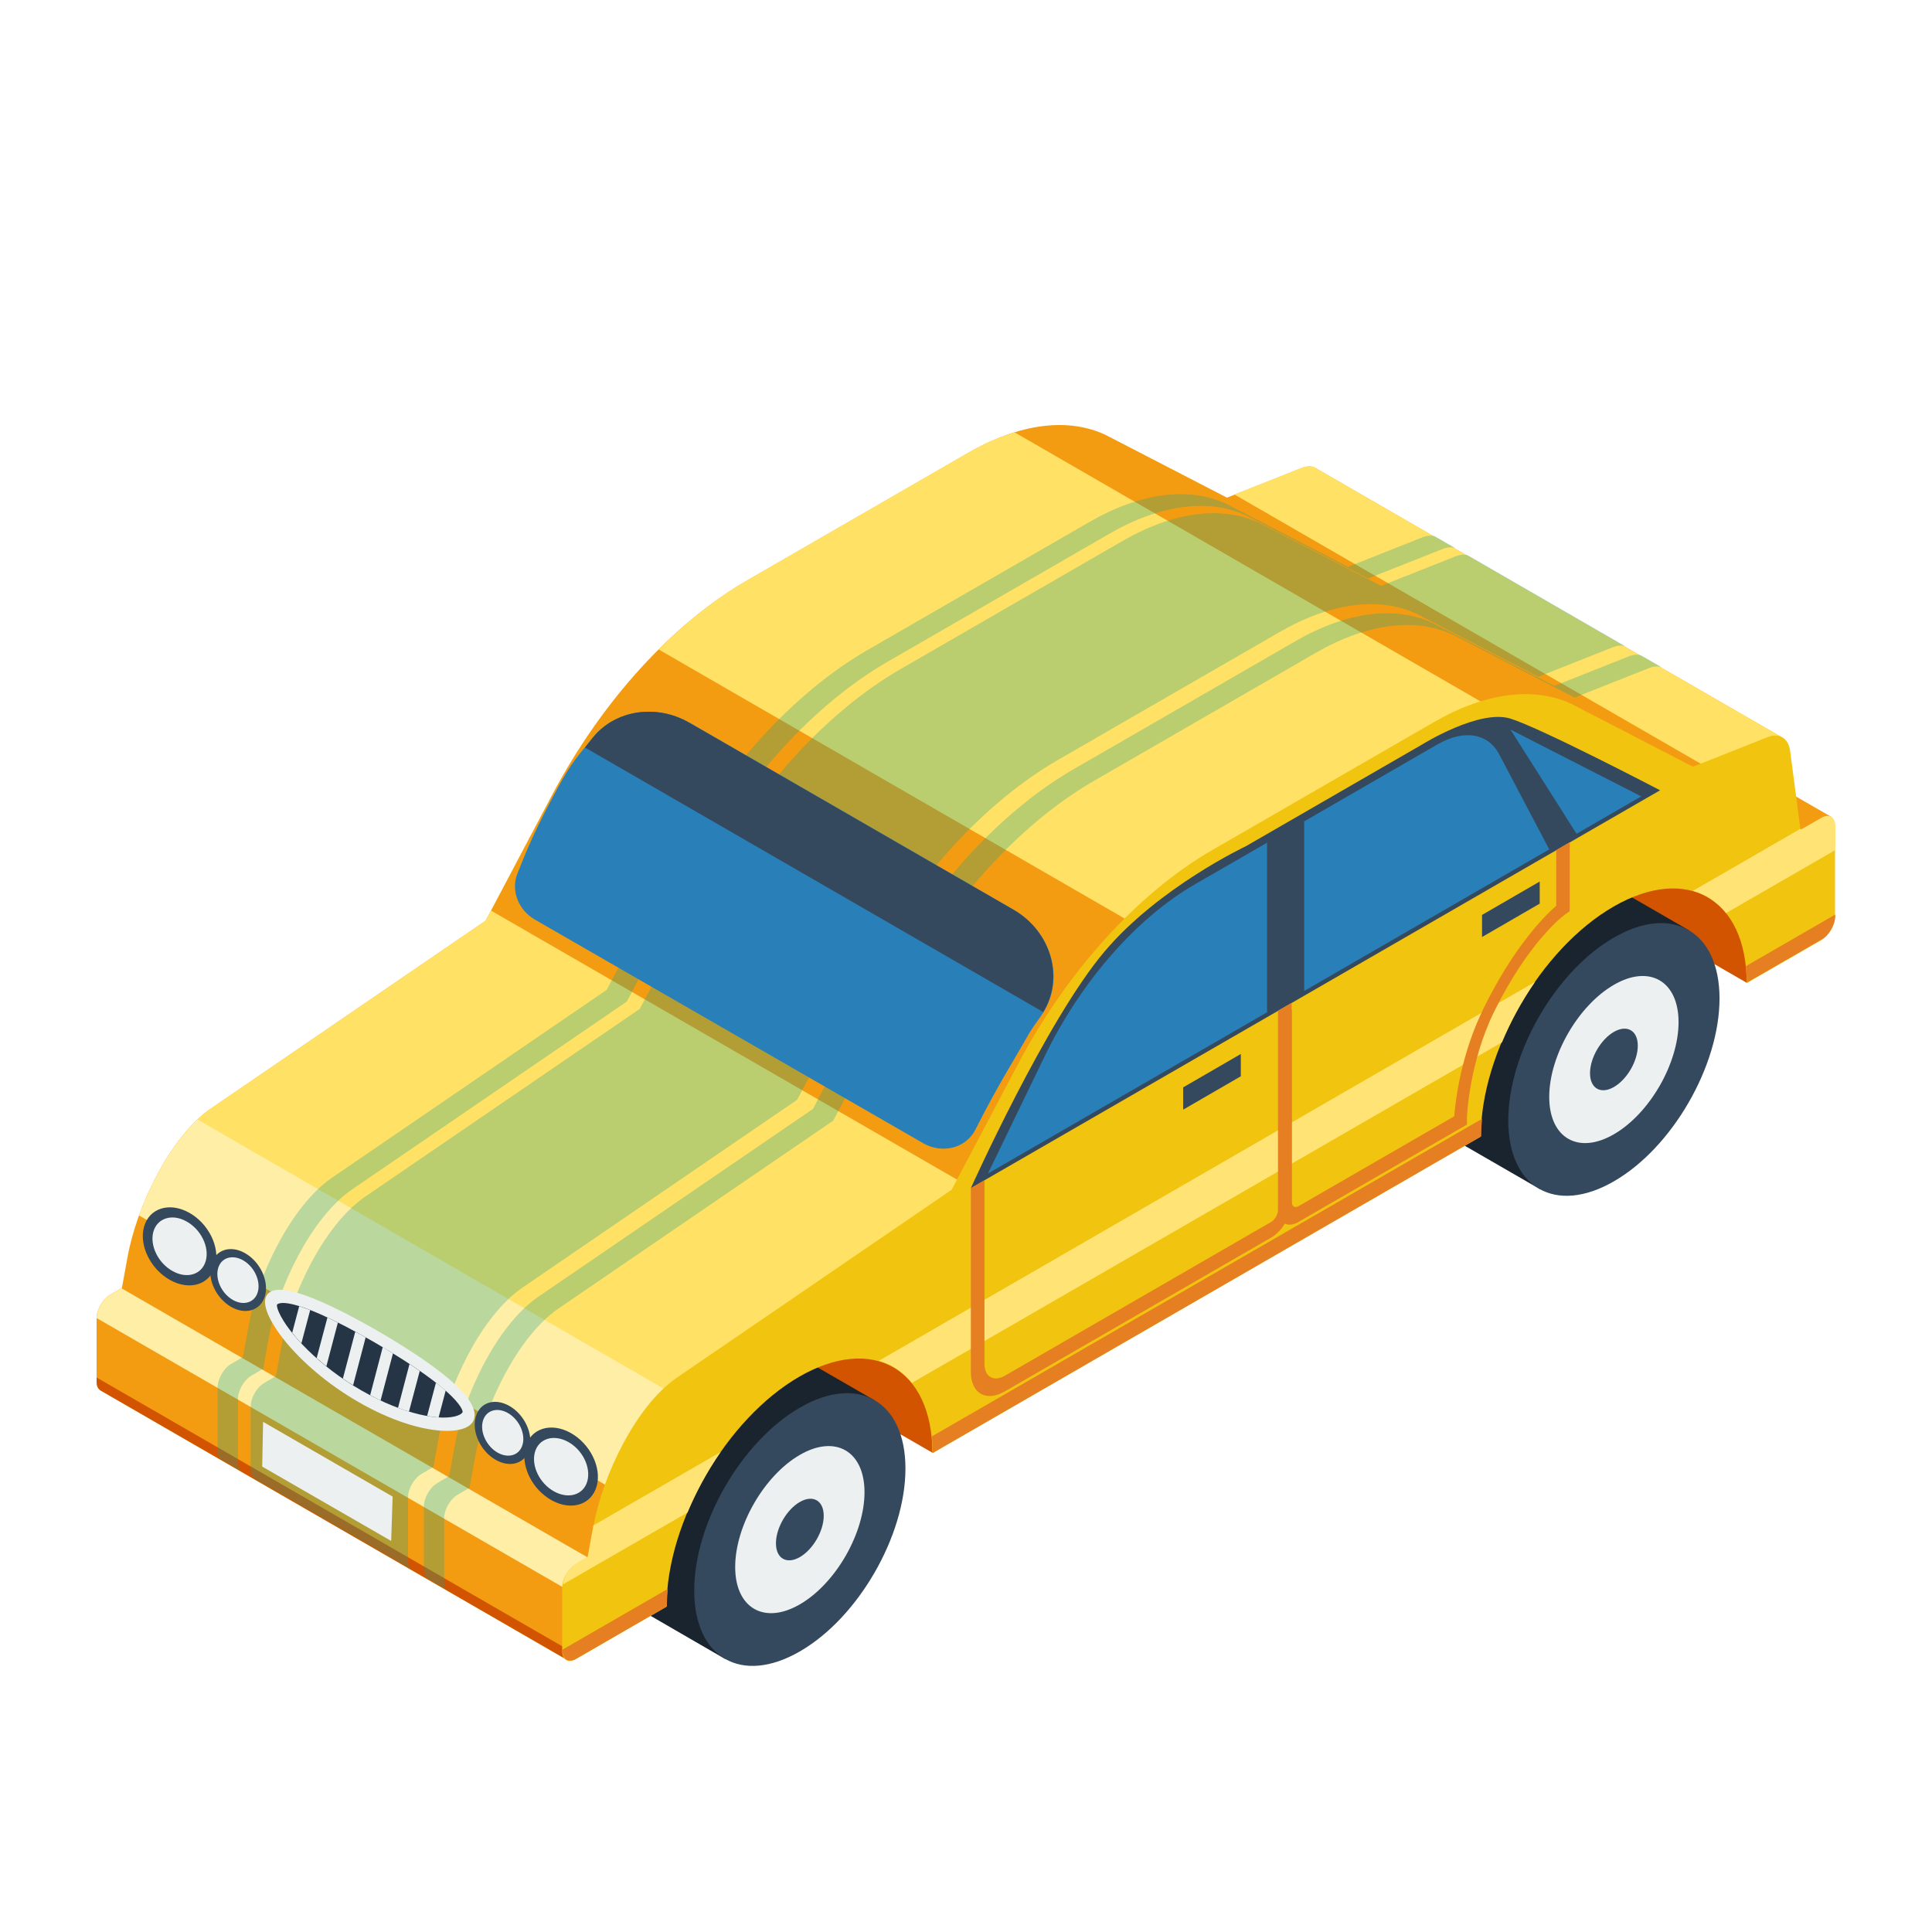 <svg width="100" height="100" viewBox="0 0 100 100" fill="none" xmlns="http://www.w3.org/2000/svg">
<path d="M90.415 50.872L80.755 45.293L86.92 43.508L92.544 46.251L90.415 50.872Z" fill="#D35400"/>
<path d="M48.279 75.203L38.61 69.625L44.783 67.84L50.408 70.573L48.279 75.203Z" fill="#D35400"/>
<path d="M45.267 72.479L38.982 68.853L31.925 82.623L37.531 85.868L45.267 72.479Z" fill="#19242E"/>
<path d="M87.459 48.175L81.183 44.549L74.126 58.328L79.733 61.564L87.459 48.175Z" fill="#19242E"/>
<path d="M5.205 71.977C5.074 71.903 5 71.745 5 71.522V68.23C5 67.784 5.316 67.235 5.707 67.012L6.311 66.659L6.599 65.078C7.073 62.438 8.784 58.877 10.876 57.408L25.138 47.655L28.588 41.128C31.135 36.312 34.798 32.277 38.657 30.055L50.111 23.444C52.761 21.91 55.318 21.585 57.27 22.533L63.509 25.759L67.284 24.262C67.553 24.141 67.804 24.113 68.009 24.179L92.229 38.162L89.691 42.569L80.56 46.13L41.418 70.257L33.887 77.156L29.341 85.914L5.223 71.986L5.205 71.977Z" fill="#F39C12"/>
<path d="M25.407 47.125L25.128 47.655L10.866 57.408C10.141 57.919 9.462 58.691 8.867 59.584L35.969 75.231L41.399 70.248L53.039 63.079L25.417 47.134L25.407 47.125Z" fill="#FFE166"/>
<path d="M5 71.298V71.512C5 71.735 5.084 71.893 5.205 71.968L29.322 85.895L29.545 85.468L5 71.298Z" fill="#D35400"/>
<path d="M6.283 66.677L5.707 67.012C5.316 67.235 5.009 67.775 5 68.221L30.782 83.106L31.693 81.349L6.283 66.677Z" fill="#FFEEA6"/>
<path d="M37.587 73.744L10.225 57.947C8.951 59.147 7.863 61.053 7.194 62.912L33.403 78.049L33.868 77.156L37.578 73.753L37.587 73.744Z" fill="#FFEEA6"/>
<path d="M52.51 22.375C51.729 22.617 50.92 22.961 50.102 23.435L38.648 30.045C37.076 30.956 35.542 32.174 34.092 33.616L66.373 52.257L64.048 56.283L80.542 46.121L88.352 43.071L52.51 22.375Z" fill="#FFE166"/>
<path d="M90.573 40.998L92.219 38.153L67.999 24.169C67.795 24.104 67.553 24.132 67.274 24.253L63.89 25.592L90.573 40.998Z" fill="#FFE166"/>
<path d="M94.822 42.3L92.061 40.71L93.195 42.95L94.822 42.3Z" fill="#F39C12"/>
<g opacity="0.3">
<path d="M75.316 28.362C75.111 28.297 74.87 28.325 74.591 28.446L70.816 29.943L64.577 26.717C62.625 25.768 60.068 26.094 57.418 27.628L45.964 34.238C42.105 36.461 38.442 40.496 35.895 45.312L32.445 51.839L18.183 61.592C16.091 63.061 14.38 66.622 13.906 69.262L13.627 70.843L13.023 71.196C12.632 71.419 12.316 71.968 12.316 72.414V75.705C12.316 75.928 12.4 76.087 12.521 76.161L11.47 75.557C11.34 75.482 11.266 75.324 11.266 75.101V71.81C11.266 71.363 11.582 70.815 11.972 70.592L12.577 70.238L12.865 68.658C13.339 66.017 15.05 62.456 17.142 60.987L31.404 51.234L34.853 44.707C37.401 39.891 41.064 35.856 44.922 33.634L56.377 27.024C59.027 25.489 61.584 25.164 63.536 26.112L69.775 29.339L73.549 27.842C73.819 27.721 74.07 27.693 74.275 27.758L75.325 28.362H75.316Z" fill="#16A085"/>
<path d="M84.129 33.448C83.925 33.383 83.683 33.411 83.404 33.532L79.629 35.029L73.391 31.802C71.439 30.854 68.882 31.18 66.232 32.714L54.777 39.324C50.919 41.546 47.256 45.581 44.708 50.397L41.259 56.924L26.997 66.677C24.905 68.146 23.194 71.707 22.72 74.348L22.432 75.928L21.827 76.282C21.437 76.505 21.121 77.053 21.121 77.5V80.791C21.121 81.014 21.204 81.172 21.325 81.247L13.181 76.542C13.05 76.468 12.976 76.31 12.976 76.086V72.795C12.976 72.349 13.292 71.8 13.683 71.577L14.287 71.224L14.575 69.643C15.049 67.003 16.76 63.442 18.852 61.973L33.114 52.22L36.564 45.693C39.111 40.877 42.774 36.842 46.633 34.62L58.087 28.009C60.737 26.475 63.294 26.15 65.246 27.098L71.485 30.324L75.26 28.827C75.529 28.706 75.78 28.678 75.985 28.744L84.129 33.448Z" fill="#16A085"/>
<path d="M85.999 34.527C85.795 34.462 85.553 34.489 85.274 34.61L81.499 36.107L75.261 32.881C73.308 31.933 70.752 32.258 68.102 33.792L56.647 40.403C52.789 42.625 49.126 46.66 46.578 51.476L43.129 58.003L28.866 67.756C26.775 69.225 25.064 72.786 24.59 75.426L24.302 77.007L23.697 77.36C23.307 77.583 22.991 78.132 22.991 78.578V81.87C22.991 82.093 23.074 82.251 23.195 82.325L22.145 81.721C22.014 81.646 21.94 81.488 21.94 81.265V77.974C21.94 77.528 22.256 76.979 22.646 76.756L23.251 76.403L23.539 74.822C24.013 72.181 25.724 68.621 27.816 67.151L42.078 57.398L45.528 50.872C48.075 46.056 51.738 42.02 55.597 39.798L67.051 33.188C69.701 31.654 72.258 31.328 74.21 32.277L80.449 35.503L84.224 34.006C84.493 33.885 84.744 33.857 84.949 33.922L85.999 34.527Z" fill="#16A085"/>
</g>
<path d="M78.068 57.994C78.068 61.48 80.514 62.893 83.535 61.145C86.557 59.407 89.002 55.167 89.002 51.681C89.002 48.194 86.557 46.781 83.535 48.529C80.514 50.267 78.068 54.507 78.068 57.994Z" fill="#34495E"/>
<path d="M83.535 58.709C85.385 57.64 86.882 55.037 86.882 52.908C86.882 50.779 85.376 49.905 83.535 50.974C81.685 52.043 80.188 54.647 80.188 56.776C80.188 58.905 81.694 59.779 83.535 58.709Z" fill="#ECF0F1"/>
<path d="M83.535 56.264C84.214 55.874 84.772 54.916 84.772 54.126C84.772 53.336 84.214 53.02 83.535 53.41C82.857 53.8 82.299 54.758 82.299 55.548C82.299 56.339 82.857 56.655 83.535 56.264Z" fill="#34495E"/>
<path d="M35.933 82.325C35.933 85.812 38.378 87.225 41.4 85.477C44.421 83.739 46.866 79.499 46.866 76.012C46.866 72.526 44.421 71.112 41.4 72.86C38.378 74.608 35.933 78.839 35.933 82.325Z" fill="#34495E"/>
<path d="M41.4 83.041C43.25 81.972 44.747 79.368 44.747 77.239C44.747 75.11 43.241 74.236 41.4 75.305C39.55 76.375 38.053 78.978 38.053 81.107C38.053 83.236 39.559 84.11 41.4 83.041Z" fill="#ECF0F1"/>
<path d="M41.399 80.596C42.078 80.205 42.636 79.248 42.636 78.457C42.636 77.667 42.078 77.351 41.399 77.742C40.72 78.132 40.163 79.09 40.163 79.88C40.163 80.67 40.72 80.986 41.399 80.596Z" fill="#34495E"/>
<path d="M30.429 80.587L30.717 79.006C31.191 76.365 32.902 72.805 34.994 71.335L49.256 61.582L52.705 55.056C55.253 50.239 58.916 46.204 62.775 43.982L74.229 37.372C76.879 35.838 79.436 35.512 81.388 36.461L87.627 39.687L91.401 38.19C92.043 37.892 92.564 38.171 92.656 38.859L93.196 42.969L94.274 42.346C94.665 42.123 94.981 42.299 94.981 42.755V47.441C94.981 47.887 94.665 48.436 94.274 48.659L90.407 50.89C90.407 46.511 87.32 44.735 83.526 46.92C79.733 49.105 76.646 54.451 76.646 58.83L48.261 75.222C48.261 70.843 45.174 69.067 41.381 71.252C37.588 73.437 34.501 78.783 34.501 83.162L29.806 85.877C29.415 86.1 29.099 85.923 29.099 85.468V82.176C29.099 81.73 29.415 81.182 29.806 80.958L30.41 80.605L30.429 80.587Z" fill="#F1C40F"/>
<path d="M77.743 53.949L47.201 71.577C46.745 71.019 46.169 70.62 45.49 70.434L79.454 50.825C78.775 51.801 78.199 52.861 77.743 53.949Z" fill="#FFE475"/>
<path d="M89.337 47.255C88.882 46.697 88.305 46.297 87.626 46.111L93.196 42.894V42.95L94.283 42.327C94.674 42.104 94.99 42.281 94.99 42.736V44.001L89.337 47.264V47.255Z" fill="#FFE475"/>
<path d="M35.598 78.281L29.136 82.009C29.192 81.591 29.471 81.135 29.815 80.93L30.419 80.577L30.707 78.997C30.707 78.997 30.707 78.969 30.707 78.959L37.299 75.157C36.621 76.133 36.044 77.193 35.589 78.281H35.598Z" fill="#FFE475"/>
<path d="M76.711 57.901C76.683 58.208 76.665 58.514 76.665 58.812L48.279 75.203C48.279 74.906 48.261 74.618 48.233 74.348L76.711 57.91V57.901Z" fill="#E67E22"/>
<path d="M94.99 47.348V47.413C94.99 47.859 94.673 48.408 94.283 48.631L90.415 50.862C90.415 50.565 90.397 50.277 90.369 50.007L94.99 47.339V47.348Z" fill="#E67E22"/>
<path d="M34.566 82.232C34.538 82.539 34.519 82.846 34.519 83.143L29.824 85.858C29.433 86.081 29.117 85.905 29.117 85.449V85.384L34.566 82.242V82.232Z" fill="#E67E22"/>
<path d="M85.925 40.905L50.251 61.499C50.251 61.499 54.155 52.815 57.168 49.254C59.976 45.925 64.494 43.796 64.494 43.796L73.643 38.515C73.643 38.515 76.572 36.693 78.18 37.195C79.788 37.697 85.925 40.905 85.925 40.905Z" fill="#34495E"/>
<path d="M51.143 60.736L65.582 52.397V43.62L61.872 45.758C58.823 47.515 55.941 50.807 54.072 54.674L51.143 60.727V60.736Z" fill="#2980B9"/>
<path d="M67.506 51.29V42.514L74.396 38.534C75.763 37.744 77.008 37.939 77.594 39.036L80.188 43.964L67.506 51.29Z" fill="#2980B9"/>
<path d="M78.18 37.762L81.602 43.155L84.949 41.221L78.18 37.762Z" fill="#2980B9"/>
<path d="M52.017 72.014L65.796 64.056C66.382 63.721 66.856 62.894 66.856 62.224V51.904L66.149 52.313V62.633C66.149 62.856 65.991 63.135 65.796 63.247L52.017 71.205C51.431 71.54 50.957 71.27 50.957 70.592V61.09L50.251 61.499V71.001C50.251 72.126 51.041 72.582 52.017 72.014Z" fill="#E67E22"/>
<path d="M67.209 63.247L75.93 58.207V57.808C75.93 57.808 76.032 55.009 77.343 52.35C79.128 48.733 80.923 47.394 80.941 47.385L81.248 47.162V43.592L80.551 44.001V46.883C79.9 47.45 78.347 49.031 76.804 52.164C75.642 54.516 75.344 56.859 75.27 57.78L67.218 62.428C67.023 62.54 66.865 62.447 66.865 62.224V52.248L66.158 52.657V62.633C66.158 63.302 66.632 63.581 67.218 63.247H67.209Z" fill="#E67E22"/>
<path d="M76.71 48.501L79.695 46.772V45.628L76.71 47.357V48.501Z" fill="#34495E"/>
<path d="M61.24 57.436L64.225 55.707V54.554L61.24 56.283V57.436Z" fill="#34495E"/>
<path d="M35.682 37.4L52.454 47.078C54.49 48.25 55.16 50.807 53.877 52.592C53.133 53.633 53.356 53.373 52.64 54.572C51.599 56.329 51.078 57.306 50.483 58.477C50 59.425 48.773 59.742 47.787 59.174L27.686 47.599C26.821 47.097 26.431 46.074 26.784 45.21C27.193 44.196 27.5 43.359 28.523 41.425C29.471 39.631 29.657 39.426 30.698 38.162C31.86 36.74 33.98 36.423 35.682 37.409V37.4Z" fill="#2980B9"/>
<path d="M53.997 52.378C55.085 50.611 54.406 48.213 52.454 47.088L35.681 37.409C33.98 36.423 31.86 36.74 30.698 38.162C30.567 38.329 30.419 38.515 30.279 38.692L53.988 52.378H53.997Z" fill="#34495E"/>
<path d="M13.618 73.595L13.572 75.91L20.247 79.759L20.322 77.463L13.618 73.595Z" fill="#ECF0F1"/>
<path d="M11.136 65.525C10.867 66.492 9.826 66.817 8.812 66.259C7.799 65.701 7.185 64.465 7.455 63.498C7.724 62.531 8.766 62.205 9.779 62.763C10.793 63.321 11.406 64.558 11.136 65.525Z" fill="#34495E"/>
<path d="M10.652 65.255C10.457 65.971 9.685 66.213 8.941 65.794C8.188 65.385 7.742 64.465 7.937 63.758C8.132 63.052 8.904 62.8 9.648 63.219C10.401 63.628 10.847 64.549 10.652 65.255Z" fill="#ECF0F1"/>
<path d="M13.72 67.059C13.516 67.821 12.726 68.082 11.963 67.644C11.191 67.198 10.726 66.222 10.931 65.45C11.136 64.688 11.926 64.427 12.688 64.865C13.46 65.311 13.925 66.287 13.72 67.059Z" fill="#34495E"/>
<path d="M13.349 66.854C13.2 67.421 12.615 67.607 12.048 67.282C11.48 66.956 11.136 66.231 11.285 65.664C11.434 65.097 12.02 64.911 12.587 65.236C13.154 65.562 13.498 66.287 13.349 66.854Z" fill="#ECF0F1"/>
<path d="M27.202 74.896C26.933 75.863 27.546 77.1 28.56 77.658C29.573 78.216 30.614 77.89 30.884 76.923C31.154 75.956 30.54 74.72 29.527 74.162C28.513 73.604 27.472 73.93 27.202 74.896Z" fill="#34495E"/>
<path d="M27.686 75.166C27.491 75.882 27.937 76.793 28.69 77.202C29.443 77.611 30.206 77.37 30.401 76.663C30.596 75.947 30.15 75.036 29.397 74.627C28.644 74.218 27.881 74.46 27.686 75.166Z" fill="#ECF0F1"/>
<path d="M24.618 73.363C24.413 74.125 24.878 75.111 25.65 75.557C26.421 76.003 27.212 75.743 27.407 74.971C27.602 74.199 27.146 73.223 26.375 72.777C25.603 72.331 24.813 72.591 24.618 73.363Z" fill="#34495E"/>
<path d="M24.989 73.567C24.84 74.134 25.184 74.859 25.752 75.185C26.319 75.51 26.904 75.324 27.053 74.757C27.202 74.19 26.858 73.465 26.291 73.139C25.724 72.814 25.138 73 24.989 73.567Z" fill="#ECF0F1"/>
<path d="M24.562 73.279C24.562 74.404 21.792 74.441 18.547 72.563C15.302 70.694 13.284 67.895 13.796 67.059C14.298 66.203 16.771 67.3 19.523 68.872C22.266 70.471 24.59 72.135 24.572 73.279H24.562Z" fill="#ECF0F1"/>
<path d="M18.704 71.968C16.51 70.703 14.902 68.983 14.437 67.923C14.307 67.635 14.335 67.533 14.335 67.533C14.353 67.505 14.809 66.854 19.364 69.467C23.911 72.116 23.948 73.046 23.948 73.083C23.948 73.083 23.92 73.186 23.688 73.269C22.86 73.576 20.889 73.232 18.723 71.977H18.704V71.968Z" fill="#263545"/>
<path d="M23.075 71.986C22.935 71.856 22.759 71.717 22.564 71.568L22.108 73.288C22.322 73.325 22.517 73.353 22.703 73.362L23.066 71.986H23.075Z" fill="#ECF0F1"/>
<path d="M19.15 72.21C19.336 72.302 19.513 72.405 19.699 72.488L20.34 70.052C20.173 69.95 19.987 69.839 19.811 69.727L19.16 72.21H19.15Z" fill="#ECF0F1"/>
<path d="M21.717 70.954C21.559 70.843 21.382 70.722 21.196 70.601L20.601 72.87C20.796 72.944 20.982 73.009 21.168 73.065L21.726 70.964L21.717 70.954Z" fill="#ECF0F1"/>
<path d="M18.928 69.225C18.742 69.123 18.556 69.02 18.389 68.927L17.747 71.354C17.914 71.475 18.091 71.586 18.277 71.698L18.928 69.216V69.225Z" fill="#ECF0F1"/>
<path d="M17.496 68.463C17.301 68.37 17.115 68.277 16.948 68.193L16.39 70.294C16.548 70.434 16.724 70.573 16.892 70.722L17.487 68.463H17.496Z" fill="#ECF0F1"/>
<path d="M15.124 68.983C15.264 69.16 15.422 69.346 15.599 69.532L16.054 67.812C15.84 67.728 15.655 67.663 15.487 67.607L15.124 68.983Z" fill="#ECF0F1"/>
</svg>
